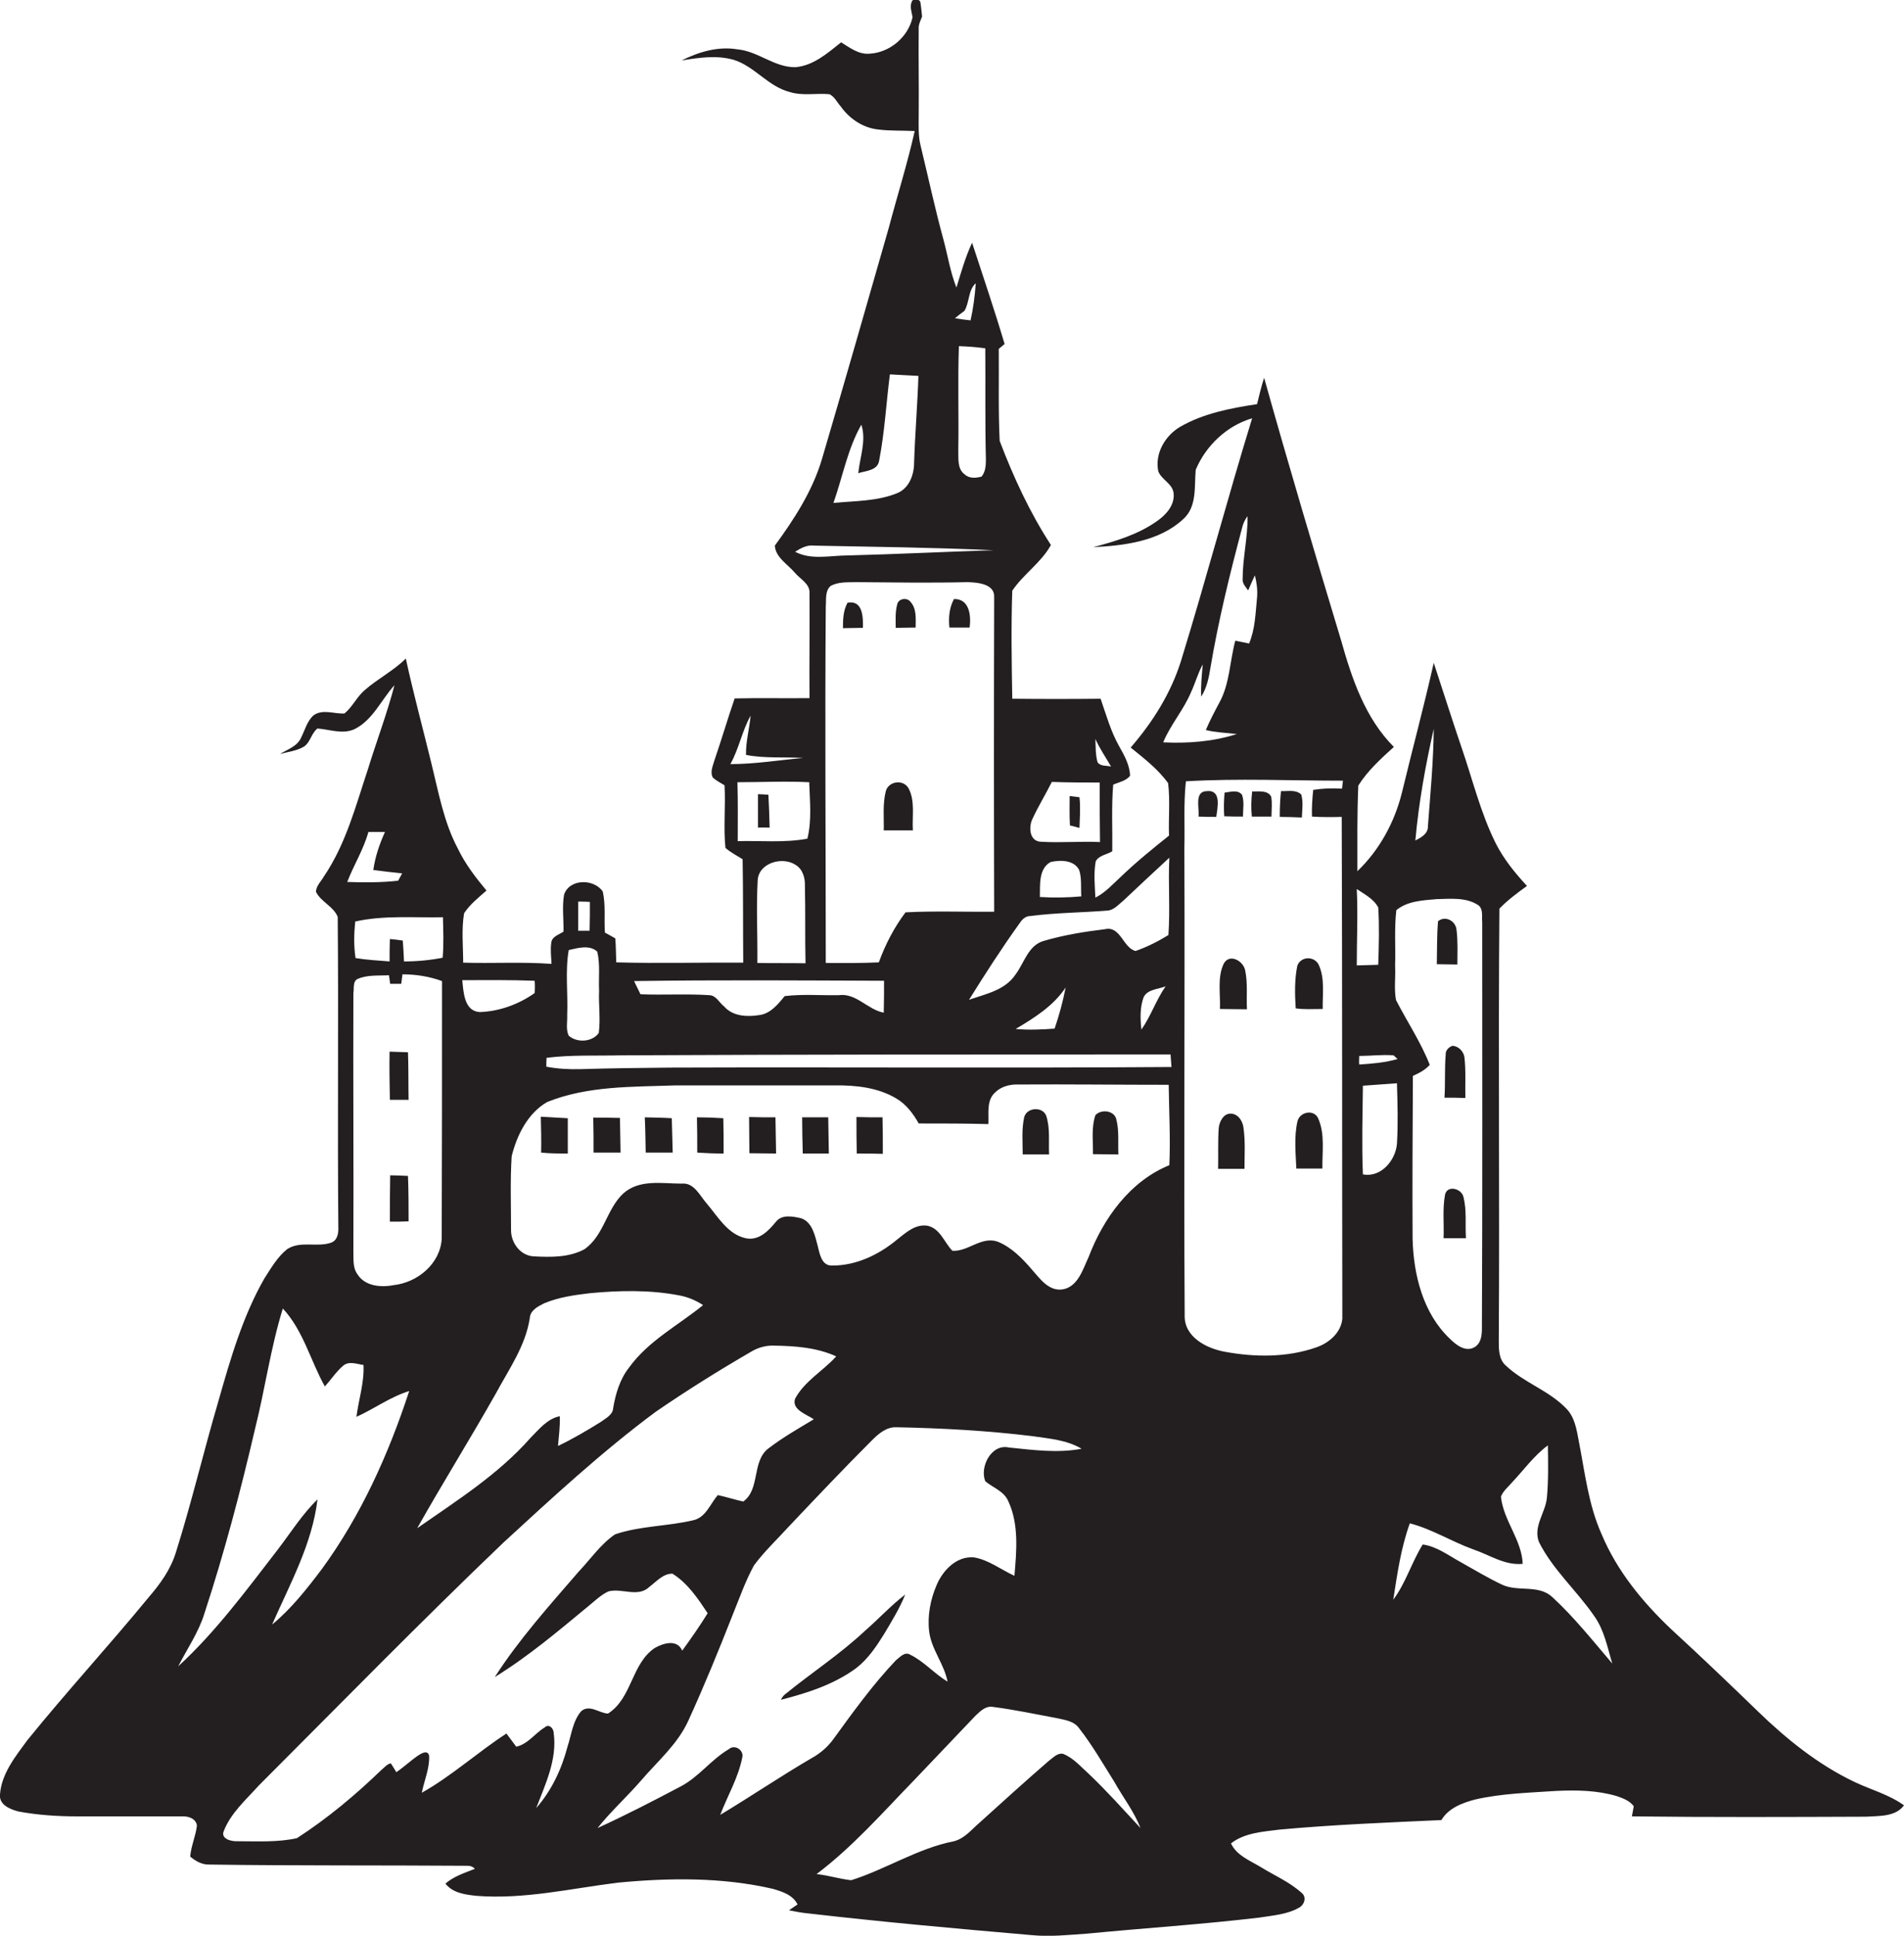 <?xml version="1.0" encoding="utf-8"?>
<!-- Generator: Adobe Illustrator 19.2.0, SVG Export Plug-In . SVG Version: 6.00 Build 0)  -->
<svg version="1.1" id="Layer_1" xmlns="http://www.w3.org/2000/svg" xmlns:xlink="http://www.w3.org/1999/xlink" x="0px" y="0px"
	 viewBox="0 0 620.7 630.8" enable-background="new 0 0 620.7 630.8" xml:space="preserve">
<g>
	<path fill="#231F20" d="M604.4,580.6c-11.7-5.6-21.9-13.8-31.2-22.8c-9.3-9-18.7-18-28.3-26.8c-9.4-8.9-17.8-19.1-22.8-31.1
		c-4.3-9.6-5.4-20-7.4-30.2c-0.7-3.7-1.3-7.8-4-10.6c-5.7-6-13.9-8.5-19.8-14.1c-2.4-2.1-2.3-5.5-2.3-8.4
		c0.3-46.8-0.2-93.7,0.2-140.5c2.7-2.8,5.8-5.1,9-7.4c-4-4.3-7.7-8.9-10.3-14.1c-4.9-9.9-7.5-20.8-11.1-31.2c-3.1-9.1-6-18.3-9-27.4
		c-3.2,14.2-7,28.3-10.4,42.4c-2.4,9.6-7.3,18.6-14.5,25.5c0-9.3-0.1-18.6,0.3-27.9c3-4.8,7.4-8.8,11.6-12.6
		c-9.4-9.4-13.7-22.3-17.2-34.7c-8.6-28.5-17.1-57-25.1-85.6c-0.9,2.8-1.6,5.7-2.3,8.6c-8.6,1.3-17.5,3-25.1,7.4
		c-4.9,2.9-8.3,8.7-7.1,14.5c1.1,2.8,4.7,4,5,7.2c0.4,3.8-2.5,7-5.4,9c-6.2,4.4-13.6,6.6-20.8,8.5c10.2-0.5,21.5-1.9,29.3-9.1
		c4.6-4.1,3.6-10.6,4.1-16.1c3.3-7.9,10.2-14.4,18.4-16.8c-8.1,26.3-15.1,52.8-23.2,79.1c-3.3,10.5-9.2,19.9-16.4,28.2
		c4.3,3.5,8.9,7,12.2,11.6c0.7,5.6,0.1,11.4,0.3,17.1c-5.4,4.3-10.8,8.7-15.8,13.5c-2.6,2.4-5,5.1-8.2,6.7
		c-0.2-3.9-0.6-7.9,0.1-11.8c1-2,3.7-2.2,5.4-3.3c0.1-7.2-0.3-14.5,0.3-21.7c1.8-0.8,4.2-1.2,5.5-2.9c-0.1-3.5-1.9-6.7-3.6-9.7
		c-2.7-4.8-4.2-10.2-6-15.4c-9.6,0.1-19.2,0.1-28.8,0c-0.2-11.7-0.4-23.5,0-35.2c3.6-5.4,9.4-9.1,12.6-14.9
		c-6.9-10.6-12.2-22.1-16.7-33.9c-0.5-10-0.2-20-0.3-30c0.5-0.4,1.4-1.2,1.9-1.6c-3.3-11.1-7-22-10.6-33c-2.2,4.7-3.6,9.7-5.1,14.6
		c-2-5-2.8-10.3-4.2-15.5c-2.8-10.2-5-20.5-7.5-30.8c-0.8-3.2-0.6-6.6-0.6-9.9c0.1-9.4-0.1-18.7,0-28.1c-0.1-1.4,0.6-2.7,1.1-4
		c-0.2-1.6-0.3-3.3-0.6-4.9c-0.7-0.9-2-1.2-2.7-0.1c-0.8,1.7-0.1,3.5,0.2,5.2c-1.4,6.5-7.5,11.6-14.1,11.9c-3.5,0.3-6.4-2-9.2-3.7
		c-4.4,3.5-9,7.6-14.9,8.1c-6.8,0.1-12.2-5.2-18.8-5.8c-6.3-1.1-12.7,0.8-18.3,3.6c5.6-0.9,11.4-1.8,17-0.2
		c6.8,2.1,11.2,8.7,18.3,10.5c4.2,1.3,8.6,0.3,12.9,0.7c1.7,0.8,2.5,2.7,3.7,4c2.8,4,7.3,7,12.2,7.5c4,0.5,8,0.3,11.9,0.5
		c-2.4,10.7-5.7,21.1-8.5,31.7c-7.2,25.1-14.4,50.3-21.8,75.4c-3.1,10.3-9,19.4-15.3,28c0.2,3.8,4.2,6.1,6.5,8.8
		c1.7,2.1,5,3.6,4.8,6.7c0.1,11.4-0.1,22.8,0,34.2c-8.1,0.1-16.3-0.1-24.4,0.1c-2.3,6.7-4.3,13.5-6.6,20.2c-0.5,1.8-1.5,3.8-0.5,5.6
		c1.1,1,2.5,1.7,3.8,2.5c0.4,6.8-0.4,13.6,0.3,20.4c1.7,1.5,3.7,2.5,5.6,3.7c0.2,11.2,0.1,22.5,0.2,33.7
		c-13.8-0.1-27.6,0.3-41.4-0.1c-0.1-2.6-0.1-5.2-0.3-7.8c-1.1-0.6-2.2-1.3-3.4-1.9c-0.3-4.5,0.3-9-0.7-13.4
		c-2.9-4.2-10.8-4.2-12.6,1c-0.7,4-0.1,8.1-0.2,12.1c-1.5,1-3.9,1.6-4,3.8c-0.3,2.2,0,4.5,0.1,6.7c-9.6-0.7-19.2-0.1-28.8-0.4
		c0-5.4-0.6-10.8,0.3-16.1c1.9-2.9,4.7-5.1,7.3-7.4c-3.5-4.2-6.9-8.6-9.3-13.6c-4.6-8.6-6.3-18.3-8.6-27.6
		c-2.8-11.5-5.9-22.9-8.4-34.4c-4,4-9.2,6.6-13.4,10.3c-2.6,2.2-4,5.5-6.6,7.6c-3.4,0.2-7.2-1.6-10.2,0.7c-2,1.9-2.7,4.7-3.9,7.1
		c-1.2,2.9-4.5,3.9-6.9,5.4c2.6-0.7,5.4-1,7.8-2.4c2.1-1.4,2.4-4.4,4.4-5.9c4,0.3,8.2,2,12.1,0.2c6-3,8.7-9.6,13-14.3
		c-2.4,9.2-5.8,18.1-8.6,27.2c-4,12-7.2,24.5-14.4,35.1c-0.9,1.6-2.5,3-2.6,5c1.6,3.3,5.8,4.8,7.1,8.2c0.3,33.6-0.1,67.3,0.2,100.9
		c0.1,2-0.2,4.6-2.5,5.3c-4.5,1.5-9.8-0.7-14.1,2c-3.2,2.5-5.3,6.2-7.5,9.6c-7.1,12.4-11.1,26.3-15,40c-4.8,16.3-8.7,32.9-13.8,49.1
		c-1.7,5.7-5.2,10.5-9,14.9c-12.9,15.7-26.7,30.7-39.5,46.5C5,572.4,0.5,578,0,584.7c-0.4,3.4,3.3,4.9,6,5.6
		c6.4,1.2,12.9,1.6,19.4,1.6c11.3,0,22.7,0,34,0c2-0.1,4.5,0.7,4.8,3c-0.4,3.4-1.9,6.6-2.2,10.1c1.8,1.5,3.9,2.7,6.3,2.6
		c28.1,0.4,56.1,0.2,84.2,0.4c0.9,0,1.7,0.3,2.3,1c-3.3,1.3-6.8,2.4-9.6,4.8c2.4,3.1,6.5,3.6,10.2,4c15.5,1.2,30.7-2.4,46-4.3
		c16.8-1.6,34-1.8,50.5,2c3.1,0.9,6.6,2,8.1,5.1c-0.9,0.6-1.9,1.3-2.8,1.9c2,0.4,4,0.8,6.1,1c24.3,2.8,48.7,5,73.1,7.1
		c6,0.6,12.1-0.1,18.1-0.5c18.6-1.8,37.3-3,55.9-5.2c4.4-0.7,9.1-1,13-3.2c1.8-0.9,2.7-3.5,0.9-4.9c-4-3.6-9-5.7-13.5-8.5
		c-3.5-2.1-7.7-3.7-9.5-7.6c4.5-3.5,10.5-3.8,15.9-4.5c17.5-1.6,35.1-2.3,52.7-3.1c2.3-3.9,6.8-5.6,11-6.7c8.7-2,17.7-2.2,26.5-2.8
		c6.6-0.3,13.3-0.2,19.7,1.7c2,0.7,4.2,1.5,5.5,3.3c-0.2,1.1-0.4,2.2-0.6,3.3c25.5,0.3,50.9,0.2,76.4,0.1c4.2-0.3,9.5,0.1,12.3-3.7
		C615.7,584.7,609.8,583.2,604.4,580.6z M467.4,237.5c-0.1,10.6-1.1,21.1-1.9,31.7c0.1,2.5-2.2,3.7-4.1,4.7
		C462.5,261.6,464.7,249.4,467.4,237.5z M454.8,314.7c0.2-6-0.3-12.1,0.4-18.1c3.6-3,8.6-3.2,13.1-3.6c4.6-0.1,9.8-0.7,13.8,2.1
		c1.5,1.4,0.9,3.7,1.1,5.5c0,44,0.1,88.1-0.1,132.1c0,2.3-0.2,5-2.4,6.3c-2.9,1.7-6-0.7-8-2.7c-8.8-8.3-11.9-20.9-12.2-32.6
		c-0.1-17.7,0-35.4,0.1-53.1c2-0.9,4-1.9,5.5-3.6c-2.9-7.4-7.4-14.1-11-21.1C454.4,322.2,455,318.4,454.8,314.7z M362.2,249.8
		c-1.5-0.4-3.4,0-4.4-1.4c-0.7-2.5-0.6-5.1-0.7-7.6C358.5,244,360.5,246.8,362.2,249.8z M336.6,266.8c1.9-4.1,4.3-8,6.3-12
		c5.2,0.2,10.4,0.2,15.6,0.2c0,6.5,0,12.9,0.1,19.4c-6.4-0.3-12.8,0.3-19.2-0.1C335.5,274.2,335.3,269.4,336.6,266.8z M342.5,280.9
		c3.2-0.7,7.6-0.7,9.3,2.6c0.9,2.7,0.5,5.7,0.7,8.6c-4.5,0.4-9,0.5-13.5,0.2C339.1,288.5,338.5,283.1,342.5,280.9z M332.5,300.7
		c0.8-1.2,1.9-2.2,3.4-2.2c8.5-1.1,17-1.1,25.5-1.8c2-0.4,3.3-2,4.8-3.2c5-4.7,10-9.4,15-14c-0.4,8.4,0.3,16.8-0.3,25.2
		c-3.4,2.1-7,3.9-10.7,5.2c-4.1-1-4.9-8.3-10-7.1c-6.7,0.8-13.4,1.9-19.9,3.8c-5.1,1.4-6.4,7.2-9.2,10.9c-3.4,5.2-9.8,6.4-15.2,8.3
		C321.2,317.3,326.6,308.9,332.5,300.7z M380,321.4c-3.1,4.4-4.8,9.7-7.9,14.1c-0.4-3.5-0.5-7.2,0.7-10.5
		C374.1,322.3,377.6,322.4,380,321.4z M347.4,321.8c-0.9,4.6-2.1,9-3.6,13.4c-4.2,0.3-8.5,0.5-12.7,0.1
		C337.2,331.7,343.4,327.8,347.4,321.8z M324.1,297.1c-9.6,0.1-19.3-0.3-28.9,0.2c-3.7,4.9-6.6,10.5-8.7,16.3
		c-5.8,0.3-11.6,0.2-17.3,0.2c0-38.7-0.3-77.4,0-116.1c0.2-2.3-0.3-5,1.5-6.7c2.6-1.5,5.7-1.2,8.6-1.3c12,0.1,24.1,0.3,36.1,0
		c3.2,0.1,9,0.5,8.7,5C324,228.8,324,262.9,324.1,297.1z M321.4,149.7c0,1.9-0.1,4-1.4,5.6c-1.8,0.5-4,0.7-5.5-0.7
		c-2.5-1.8-2-5.2-2.1-7.9c0.2-11.3-0.2-22.6,0.2-33.9c2.9,0.1,5.7,0.3,8.6,0.7C321.3,125.5,321.1,137.6,321.4,149.7z M314.4,101.3
		c1.7-2.8,1.2-6.8,3.7-9c-0.3,4.1-0.8,8.1-1.7,12.1c-1.7-0.2-3.4-0.4-5.1-0.7C312.3,102.9,313.3,102.1,314.4,101.3z M280.8,138.4
		c1.7,5.2-0.5,10.6-1,15.8c2.4-0.8,6.3-0.8,6.8-4.1c1.8-9.3,2.3-18.7,3.5-28.1c3.1,0.2,6.2,0.3,9.3,0.5c-0.3,9.4-1.1,18.8-1.4,28.2
		c0,4-1.6,8.4-5.5,10c-6.6,2.7-13.9,2.5-20.8,3.2C274.7,155.4,276.3,146.3,280.8,138.4z M259.2,179.8c1.9-1.2,3.9-2.3,6.2-2
		c19.5,0.4,39,0.6,58.5,1.5c-15.8,0.5-31.7,1.3-47.5,1.7C270.6,181,264.5,182.6,259.2,179.8z M244.7,233.2
		c-0.4,4.3-1.6,8.5-1.5,12.8c6.2,1.2,12.4,0.6,18.6,1c-7.9,0.7-15.7,2-23.7,2C240.9,244,241.9,238.2,244.7,233.2z M240.5,274.1
		c0-6.4,0.1-12.8-0.1-19.2c7.8,0,15.6-0.4,23.4,0c0.2,6.1,0.9,12.4-0.6,18.4C255.7,274.7,248,273.9,240.5,274.1z M247,286.9
		c0.3-5.7,8-7.9,12.3-5.1c2.4,1.4,3.2,4.3,3.1,6.9c0.2,8.4,0,16.8,0.2,25.2c-5.2-0.1-10.5,0-15.7-0.1
		C247,304.8,246.5,295.8,247,286.9z M288.2,319.6c0,3.5,0,6.9-0.1,10.4c-5.3-1-9-6.5-14.7-5.7c-5.9,0.1-11.7-0.4-17.6,0.3
		c-2.2,2.7-4.7,5.8-8.4,6.2c-3.9,0.6-8.5,0.4-11.3-2.8c-1.6-1.2-2.6-3.6-4.8-3.7c-7.5-0.5-15,0-22.5-0.3c-0.7-1.4-1.4-2.9-2.1-4.3
		C233.8,319.3,261,319.5,288.2,319.6z M188.5,293.8c1.3,0,2.5,0,3.8,0.1c0,3.1,0,6.3-0.1,9.4c-1.2,0-2.5,0-3.7,0
		C188.5,300.1,188.5,296.9,188.5,293.8z M185.4,309.6c3-0.7,6.8-1.8,9.3,0.5c1,4.1,0.4,8.5,0.6,12.7c-0.2,4.6,0.5,9.2-0.1,13.8
		c-2.1,3-7.1,3.3-9.8,0.9c-1-2.1-0.4-4.5-0.5-6.7C185.2,323.7,184.2,316.6,185.4,309.6z M174.3,319.6c0.1,1.3,0.1,2.7,0,4
		c-5.2,3.7-11.6,6-17.9,6.2c-5.1-0.3-5.3-6.5-5.7-10.4C158.6,319.4,166.4,319.3,174.3,319.6z M161.7,454c4.2-7.8,9.6-15.4,11-24.4
		c0.1-2.6,2.7-3.9,4.7-4.9c4.8-2,9.9-2.7,15-3.3c9.6-0.9,19.4-1.1,28.9,0.7c2.8,0.5,5.5,1.6,7.9,3.2c-8.1,6.6-17.8,11.6-24.1,20.3
		c-3,3.8-4.4,8.5-5.2,13.2c-0.1,2.3-2.5,3.4-4.1,4.6c-4.5,2.8-9.1,5.5-13.9,7.8c0.3-3.3,0.7-6.5,0.6-9.7c-4.1,0.8-6.8,4.3-9.6,7.1
		c-10.5,11.9-24,20.4-36.9,29.4C144.4,483.1,153.4,468.7,161.7,454z M115.2,323.6c0.3-1.5-0.3-3.8,1.4-4.6c3.2-1.4,6.8-1,10.2-1.2
		c0.1,0.7,0.3,2.1,0.4,2.8c1.2,0,2.4,0,3.6,0c0.1-0.8,0.3-2.3,0.4-3.1c4.4,0,8.8,0.7,12.9,2.2c0,28,0,56-0.1,84
		c-0.5,8.2-8,14.3-15.8,15.1c-4.1,0.8-9.3,0.3-11.7-3.6c-1.6-2.2-1.2-5.1-1.3-7.6C115.3,379.7,115.1,351.6,115.2,323.6z
		 M144.4,298.9c0.1,4.4,0.3,8.8-0.1,13.2c-4.1,0.8-8.3,1.2-12.6,1.2c-0.1-2.3-0.2-4.5-0.4-6.8c-1.4-0.2-2.8-0.4-4.2-0.5
		c-0.1,2.4-0.1,4.8-0.1,7.3c-3.7-0.3-7.5-0.5-11.1-1.1c-0.6-4-0.5-8-0.1-11.9C125.1,298.2,134.9,299.1,144.4,298.9z M120.1,271.1
		c1.8,0,3.6,0,5.4,0c-1.8,4-3.2,8.1-3.8,12.4c3.1,0.4,6.3,0.8,9.4,1.1c-0.3,0.6-1,1.8-1.3,2.4c-5.5,0.6-11.1,0.6-16.6,0.4
		C115.3,281.9,118.5,276.9,120.1,271.1z M58.1,543c2.9-5.7,6.6-11,8.5-17.1c6.5-19.8,11.8-39.9,16.5-60.1
		c3.3-13.1,5.1-26.5,9.1-39.4c6.7,7.2,9,17,13.7,25.4c2-2.2,3.6-4.7,5.9-6.7c1.9-1.7,4.5-0.6,6.7-0.3c0.3,5.7-1.6,11.3-2.3,16.9
		c5.8-2.6,11-6.5,17.2-8.4c-6.7,20.5-15.7,40.5-28.4,57.9c-4.9,6.5-10,13-16.3,18.2c5.8-13.2,13.1-26.3,14.8-40.8
		c-5,4.9-8.7,10.8-12.9,16.3C80.4,518.1,70.4,531.7,58.1,543z M189.5,557.6c-2.8,3.2-3.2,7.7-4.5,11.6c-1.9,7.3-5.2,14.3-10.2,20
		c3-7.8,6.9-15.9,5.7-24.5c0-1.5-1.6-3.1-2.9-1.8c-3.2,1.9-5.4,5.4-9.3,6.3c-1.1-1.4-2.1-2.9-3.2-4.3c-9.4,6.1-17.8,13.8-27.6,19.3
		c0.8-4,2.6-8,2.4-12.1c-0.5-1.9-2.4-0.8-3.5-0.1c-2.5,1.7-4.7,3.8-7.2,5.5c-0.6-1-1.2-2-1.8-2.9c-1.3,0.3-2.1,1.4-3.1,2.2
		c-8.5,8.2-17.6,15.8-27.5,22.2c-6.3,1.4-12.9,1-19.4,1c-1.9,0.1-5.4-0.7-4.5-3.2c2.3-6,7.3-10.3,11.5-15
		c26.5-26.5,52.7-53.3,79.8-79.2c16-14.7,32-29.5,49.5-42.5c10.2-7,20.6-13.5,31.3-19.7c2.2-1.3,4.7-2,7.3-1.9
		c6.9,0.1,14,0.6,20.3,3.5c-4.3,4.8-10.3,8-13.4,13.8c-1.2,3.6,3.8,5.1,6.1,6.7c-5,3-10.1,5.9-14.8,9.5c-5.5,4.2-2.6,13.3-8.2,17.3
		c-2.8-0.6-5.5-1.5-8.3-2.1c-2.5,2.9-3.9,7.3-8,8.2c-8.4,2-17.3,1.8-25.5,4.6c-4.7,3.2-8,8.1-11.9,12.2c-9.5,11-19.4,22-27.3,34.3
		c10.9-6.7,20.7-15,30.5-23.1c2.1-1.7,4-3.6,6.5-4.8c4.4-1.2,9.7,2.1,13.4-1.5c2.3-1.7,4.4-4.3,7.5-4.3c5,3.1,8.3,8.1,11.5,12.9
		c-2.6,4.2-5.4,8.2-8.3,12.2c-1.6-3.8-6.1-2.5-8.9-0.9c-7.7,5.1-7.4,16.4-15.3,21.4C195.4,558.3,192.2,555.3,189.5,557.6z
		 M234.8,591.4c2.4-6.3,5.9-12.1,7.2-18.8c0.5-2.3-2.5-4.3-4.4-2.6c-5.8,3.4-9.8,9.1-15.8,12.2c-8.9,4.7-17.8,9.3-27,13.5
		c4.4-5.5,9.6-10.2,14.2-15.5c5.4-6.3,11.9-11.8,15.4-19.5c5.2-11.4,9.9-22.9,14.5-34.6c2.2-5.4,4.1-10.9,6.9-16
		c3.4-4.6,7.6-8.5,11.4-12.7c8.9-9.4,17.8-18.8,27-28c2.2-2.2,4.8-4.5,8.2-4.3c14.8,0.3,29.5,1.1,44.2,2.9c5.4,0.8,11.1,1.2,16,4.1
		c-7.8,1.5-15.8,0.4-23.7-0.4c-5.7-1.3-9.6,6.3-7.7,11c2.5,2.1,6.1,3.2,7.5,6.5c3.5,7.5,2.7,16.2,2,24.3c-4.4-2-8.4-5.2-13.2-6
		c-5.7-0.5-10.2,4.3-12.2,9.1c-2,4.7-3,9.9-2.4,15c0.7,5.9,4.9,10.6,6,16.4c-4.3-2.6-7.7-6.6-12.2-8.8c-1.8-1.1-3.4,0.9-4.7,1.9
		c-7.5,7.9-13.9,16.8-20.3,25.6c-1.8,2.5-4.2,4.6-6.9,6.1C254.5,578.8,244.8,585.4,234.8,591.4z M355,578.1
		c-2.7-2.4-5.1-5.3-8.5-6.6c-1.9-0.3-3.3,1.4-4.7,2.4c-7.5,6.5-14.9,13.2-22.3,19.9c-2.7,2.3-5,5.3-8.5,6.2
		c-11.8,2.3-22.1,9.1-33.5,12.7c-3.8-0.4-7.5-1.6-11.3-2c11.8-8.9,21.5-20,31.8-30.6c6.7-7,13.3-14,20-21c1.5-1.4,3.2-3.2,5.5-2.9
		c7.1,0.9,14.1,2.4,21.1,3.7c2.6,0.6,5.5,0.9,7.2,3.3c4.3,5.5,7.8,11.6,11.5,17.5c2.8,5,6.4,9.6,8.5,15
		C366.3,589.8,360.9,583.7,355,578.1z M381.2,379.7c-12.8,5.2-21.5,17.3-26.3,29.9c-1.9,4-3.5,9.9-8.7,10.6
		c-4.5,0.5-7.3-3.7-9.9-6.6c-3.1-3.6-6.6-7.2-11.1-9c-5.3-1.8-9.6,3.3-14.7,3c-2.7-2.7-4-7.4-8.3-8.2c-3.9-0.5-6.9,2.3-9.7,4.5
		c-6,5-13.5,8.6-21.4,8.5c-3.3,0-3.9-3.9-4.5-6.3c-0.9-3.3-1.7-7.8-5.4-9.1c-2.7-0.6-6.3-1.4-8.3,1.2c-2.4,2.9-5.5,6.2-9.8,5.3
		c-5.9-1.3-9.1-7.1-12.7-11.3c-2.3-2.6-4.1-6.9-8.2-6.5c-6.4,0-13.7-1.5-19,3.2c-5.5,5.1-6.3,13.8-12.7,18.2c-5,2.7-11,2.6-16.5,2.3
		c-4.4-0.2-7.5-4.5-7.4-8.7c0-8-0.3-16,0.2-23.9c1.7-6.9,5.3-14.1,11.6-17.7c13.2-5.3,27.7-4.9,41.7-5.4c17.4,0,34.7,0,52.1,0
		c6.8-0.1,14,0.7,19.9,4.2c3.3,1.9,5.6,5,7.4,8.2c7.6,0,15.2,0,22.7,0.2c0.2-3.4-0.7-7.7,2.2-10.3c2-2,4.9-2.7,7.7-2.6
		c16.3-0.1,32.6,0.1,48.9,0.1C381.1,362.2,381.6,371,381.2,379.7z M218.3,347.9c-9.7,0.1-19.3,0.2-29,0.5c-3.8,0.1-7.5-0.1-11.2-0.8
		c0-0.7,0-2.2,0.1-2.9c8-1,16.1-0.6,24.1-0.8c59.8-0.3,119.6-0.3,179.3-0.3c0.1,1.4,0.2,2.7,0.3,4.1
		C327.5,348.1,272.9,347.7,218.3,347.9z M379.2,241.9c2.4-5.8,6.7-10.6,9.1-16.4c1.4-3,2.2-6.1,3.8-9c-0.3,3.5-0.7,7-0.5,10.5
		c1.8-2.8,2.5-6.2,3-9.4c2.6-15.4,6.3-30.5,10.3-45.5c0.3-1.4,0.9-2.7,1.8-3.9c0.1,6.9-1.6,13.6-1.6,20.5c-0.1,1.5,1,2.6,1.8,3.7
		c0.7-1.6,1.4-3.3,2.2-4.9c0.6,2.4,0.9,4.8,0.7,7.2c-0.5,5-0.6,10.3-2.6,15c-1.5-0.3-3-0.6-4.5-0.9c-1.8,6.7-1.8,13.9-5.1,20
		c-1.6,3-3.2,6-4.5,9.1c3.3,0.8,6.7,0.9,10.1,1.3C395.4,241.7,387.2,242.3,379.2,241.9z M437.4,266.2c0.2,54.5,0.1,109,0.2,163.5
		c-0.4,4.6-4.4,8-8.6,9.4c-9.5,3.3-19.9,3.2-29.7,1.4c-6-1.1-13.3-4.8-13.1-11.9c-0.3-50.7,0.1-101.3-0.1-152
		c0.2-7.3-0.3-14.7,0.5-22c17-1,34.1-0.2,51.2-0.2c-0.1,0.9-0.2,1.8-0.3,2.6c-3.1-0.2-6.3-0.1-9.4,0.4c-0.3,2.9-0.5,5.8-0.4,8.7
		C430.9,266.3,434.2,266.3,437.4,266.2z M442.3,289.7c2.5,1.7,5.5,3.2,7,6c0.4,6.2,0.2,12.5,0,18.7c-2.3,0.1-4.6,0.1-7,0.2
		C442.3,306.3,442.7,298,442.3,289.7z M443.1,344.1c3.7,0,7.5-0.5,11.2-0.2c0.3,0.3,1,0.9,1.3,1.2c-4.1,1.2-8.3,1.5-12.5,1.8
		C443,346,443.1,345,443.1,344.1z M444.3,382.7c-0.4-9.6-0.1-19.3,0-28.9c3.7-0.3,7.4-0.5,11.1-0.8c0.2,6.6,0.4,13.2,0,19.8
		C454.9,378.2,450.2,383.8,444.3,382.7z M505.9,520.3c-4.5-4-11.1-1.5-16.2-3.9c-4.7-2.2-9.1-4.9-13.6-7.4c-4-2.2-7.8-5.1-12.3-5.7
		c-3.6,5.8-5.5,12.5-9.6,18c1.3-8.4,2.5-16.9,5.4-24.9c7.3,1.9,13.7,6,20.7,8.5c5.3,1.8,10.3,5.3,16.1,4.7
		c-0.3-7.8-6.3-14.1-7.1-21.9c0.7-1.8,2.3-3.1,3.5-4.5c3.9-4.1,7.2-8.8,11.8-12.2c0.1,5.6,0.2,11.3-0.3,16.9
		c-0.4,5-4.6,9.5-2.6,14.6c4.5,9,12.3,15.8,18,24.1c3.3,4.6,4.3,10.2,5.9,15.5C519.2,534.6,513.1,526.9,505.9,520.3z"/>
	<path fill="#231F20" d="M292.5,196.9c-0.7,2.5-0.5,5.2-0.5,7.7c2.2,0,4.3-0.1,6.5-0.1c0-2.8,0.4-6.1-1.7-8.4
		C295.8,194.7,293,194.9,292.5,196.9z"/>
	<path fill="#231F20" d="M311,195.2c-1.6,2.9-1.8,6.2-1.5,9.3c2.2,0,4.4,0,6.6,0C316.6,200.7,316.1,195.1,311,195.2z"/>
	<path fill="#231F20" d="M276.3,196.4c-1.4,2.5-1.5,5.4-1.5,8.3c2.1,0,4.3-0.1,6.5-0.1C281.4,201.1,281.3,195.5,276.3,196.4z"/>
	<path fill="#231F20" d="M296.2,256.9c-1.7-3-6.4-2.4-7.4,0.8c-1.1,4.2-0.6,8.6-0.7,12.9c3.2,0,6.4,0,9.5,0
		C297.3,266.1,298.4,261.1,296.2,256.9z"/>
	<path fill="#231F20" d="M393.4,257.8c-4.2,0.1-2.3,5.6-2.7,8.3c1.9,0.1,3.9,0.1,5.8,0.1C396.9,263.2,398.3,257.3,393.4,257.8z"/>
	<path fill="#231F20" d="M405.2,266.1c0-2.3,0.5-4.8-0.3-7.1c-1.4-1.8-3.9-0.9-5.7-0.7c-0.2,2.6-0.3,5.2-0.1,7.7
		C401.2,266.1,403.2,266.1,405.2,266.1z"/>
	<path fill="#231F20" d="M408.2,257.9c-0.3,2.7-0.4,5.5-0.1,8.2c2.1,0,4.2,0,6.4,0c0-2.2,0.3-4.3-0.1-6.5
		C413.2,257.4,410.4,258,408.2,257.9z"/>
	<path fill="#231F20" d="M424.2,258.9c-1.8-1.7-4.4-1-6.6-1.1c-0.3,2.8-0.4,5.6-0.4,8.4c2.4,0,4.8,0.1,7.2,0.2
		C424.5,263.9,424.9,261.3,424.2,258.9z"/>
	<path fill="#231F20" d="M250.9,269.7c-0.1-3.6-0.2-7.1-0.4-10.7c-0.9-0.1-2.6-0.2-3.4-0.2c0,3.6,0,7.2,0,10.9
		C248.1,269.6,250,269.7,250.9,269.7z"/>
	<path fill="#231F20" d="M351.9,269.8c0.1-3.3,0.4-6.7,0-10c-0.8-0.1-2.4-0.3-3.2-0.4c0,3.2-0.1,6.4,0.1,9.6
		C349.5,269.1,351.1,269.6,351.9,269.8z"/>
	<path fill="#231F20" d="M474.8,302.8c-0.4-2.8-3.7-4.5-6-2.6c-0.4,4.7-0.3,9.4-0.4,14c2.2,0,4.4,0.1,6.7,0.1
		C475.1,310.5,475.3,306.6,474.8,302.8z"/>
	<path fill="#231F20" d="M405.9,316.1c-0.7-3.1-5.2-5.5-7-2c-2.1,4.5-1,9.8-1.2,14.7c2.9,0,5.9,0.1,8.8,0.1
		C406.3,324.6,406.8,320.3,405.9,316.1z"/>
	<path fill="#231F20" d="M422.9,314.8c-0.9,4.5-0.8,9.2-0.5,13.8c2.9,0.4,5.8,0.2,8.8,0.2c-0.1-4.8,0.8-10.1-1.4-14.6
		C428.2,311.4,423.9,311.7,422.9,314.8z"/>
	<path fill="#231F20" d="M471.3,343.6c-0.4,4.7-0.1,9.4-0.4,14.1c2.3,0,4.5,0,6.8,0.1c-0.1-4.4,0.2-8.9-0.3-13.3
		c-0.3-1.9-1.9-3.6-3.9-3.7C472.3,341.2,471.2,342.3,471.3,343.6z"/>
	<path fill="#231F20" d="M133.2,358.4c-0.1-5.2,0-10.3-0.2-15.5c-2-0.1-4-0.1-6-0.2c-0.1,5.2,0,10.4,0.1,15.7
		C129.1,358.4,131.2,358.4,133.2,358.4z"/>
	<path fill="#231F20" d="M341.1,363.7c-1.1-3.2-6.3-2.9-7.2,0.3c-0.9,4-0.5,8.1-0.5,12.2c2.9,0,5.7,0,8.6,0
		C341.8,372.1,342.4,367.8,341.1,363.7z"/>
	<path fill="#231F20" d="M363.9,364.7c-0.7-2.9-5-3.3-6.8-1.3c-1.4,4.1-0.7,8.5-0.8,12.7c2.8,0,5.5,0.1,8.3,0.1
		C364.4,372.4,364.9,368.5,363.9,364.7z"/>
	<path fill="#231F20" d="M401.4,362.9c-2.5-0.2-3.9,2.6-4.1,4.7c-0.3,4.4-0.1,8.9-0.2,13.3c2.9,0,5.7,0,8.6,0
		c0-4.4,0.3-8.8-0.3-13.2C405.2,365.5,403.8,363.1,401.4,362.9z"/>
	<path fill="#231F20" d="M429.7,364.4c-1.4-3-5.9-2.1-6.7,0.9c-1.2,5.1-0.6,10.4-0.4,15.5c2.8,0,5.7,0,8.5,0
		C431,375.4,432,369.5,429.7,364.4z"/>
	<path fill="#231F20" d="M176.3,363.9c0.1,3.9,0.2,7.8,0.1,11.7c2.9,0.3,5.8,0.3,8.7,0.3c0-3.8,0-7.7,0-11.5
		C182.2,364.2,179.3,364.1,176.3,363.9z"/>
	<path fill="#231F20" d="M193.4,364.2c0.1,3.8,0.1,7.6,0.1,11.4c2.9,0,5.9,0,8.8,0c-0.1-3.8-0.1-7.5-0.2-11.3
		C199.2,364.2,196.3,364.2,193.4,364.2z"/>
	<path fill="#231F20" d="M210.2,364.1c0.2,3.8,0.2,7.6,0.3,11.5c2.9,0,5.9,0,8.8,0c-0.1-3.7-0.2-7.5-0.3-11.2
		C216.1,364.2,213.2,364.2,210.2,364.1z"/>
	<path fill="#231F20" d="M227.2,364.1c0.1,3.8,0.1,7.6,0.1,11.5c2.9,0.2,5.7,0.3,8.6,0.3c0-3.8,0-7.7-0.1-11.5
		C232.9,364.2,230,364.1,227.2,364.1z"/>
	<path fill="#231F20" d="M261.5,364.1c0,3.9,0.1,7.9,0.2,11.8c2.8,0,5.7,0,8.5,0c-0.1-3.9-0.1-7.8-0.2-11.8
		C267.2,364.1,264.3,364.1,261.5,364.1z"/>
	<path fill="#231F20" d="M244.2,364c0,3.9,0.1,7.9,0.1,11.8c2.9,0,5.8,0.1,8.7,0.1c-0.1-3.9-0.1-7.8-0.2-11.8
		C249.9,364.1,247.1,364.1,244.2,364z"/>
	<path fill="#231F20" d="M279.2,364c0,4,0,7.9,0.1,11.9c2.8,0,5.7,0,8.5,0.1c0-4,0-8-0.1-11.9C284.9,364.1,282,364.1,279.2,364z"/>
	<path fill="#231F20" d="M127.2,383c-0.1,5-0.1,10-0.1,15.1c2,0,4.1,0,6.1-0.1c0-4.9,0-9.9-0.2-14.8C131,383.1,129.1,383,127.2,383z
		"/>
	<path fill="#231F20" d="M471.1,389.2c-0.9,4.7-0.3,9.5-0.5,14.3c2.4,0,4.8,0,7.3,0c-0.3-4.5,0.3-9-0.8-13.4
		C476.5,387.3,471.9,386.1,471.1,389.2z"/>
	<path fill="#231F20" d="M288.2,532.5c2.5-4.2,5.1-8.4,6.9-12.9c-4.7,3.6-8.7,8-13.2,11.9c-8,7.5-17.2,13.5-25.7,20.4
		c-0.7,0.5-1.3,1.2-1.6,2c8.6-2.2,17.3-5,24.5-10.3C283,540.6,285.7,536.5,288.2,532.5z"/>
</g>
</svg>
